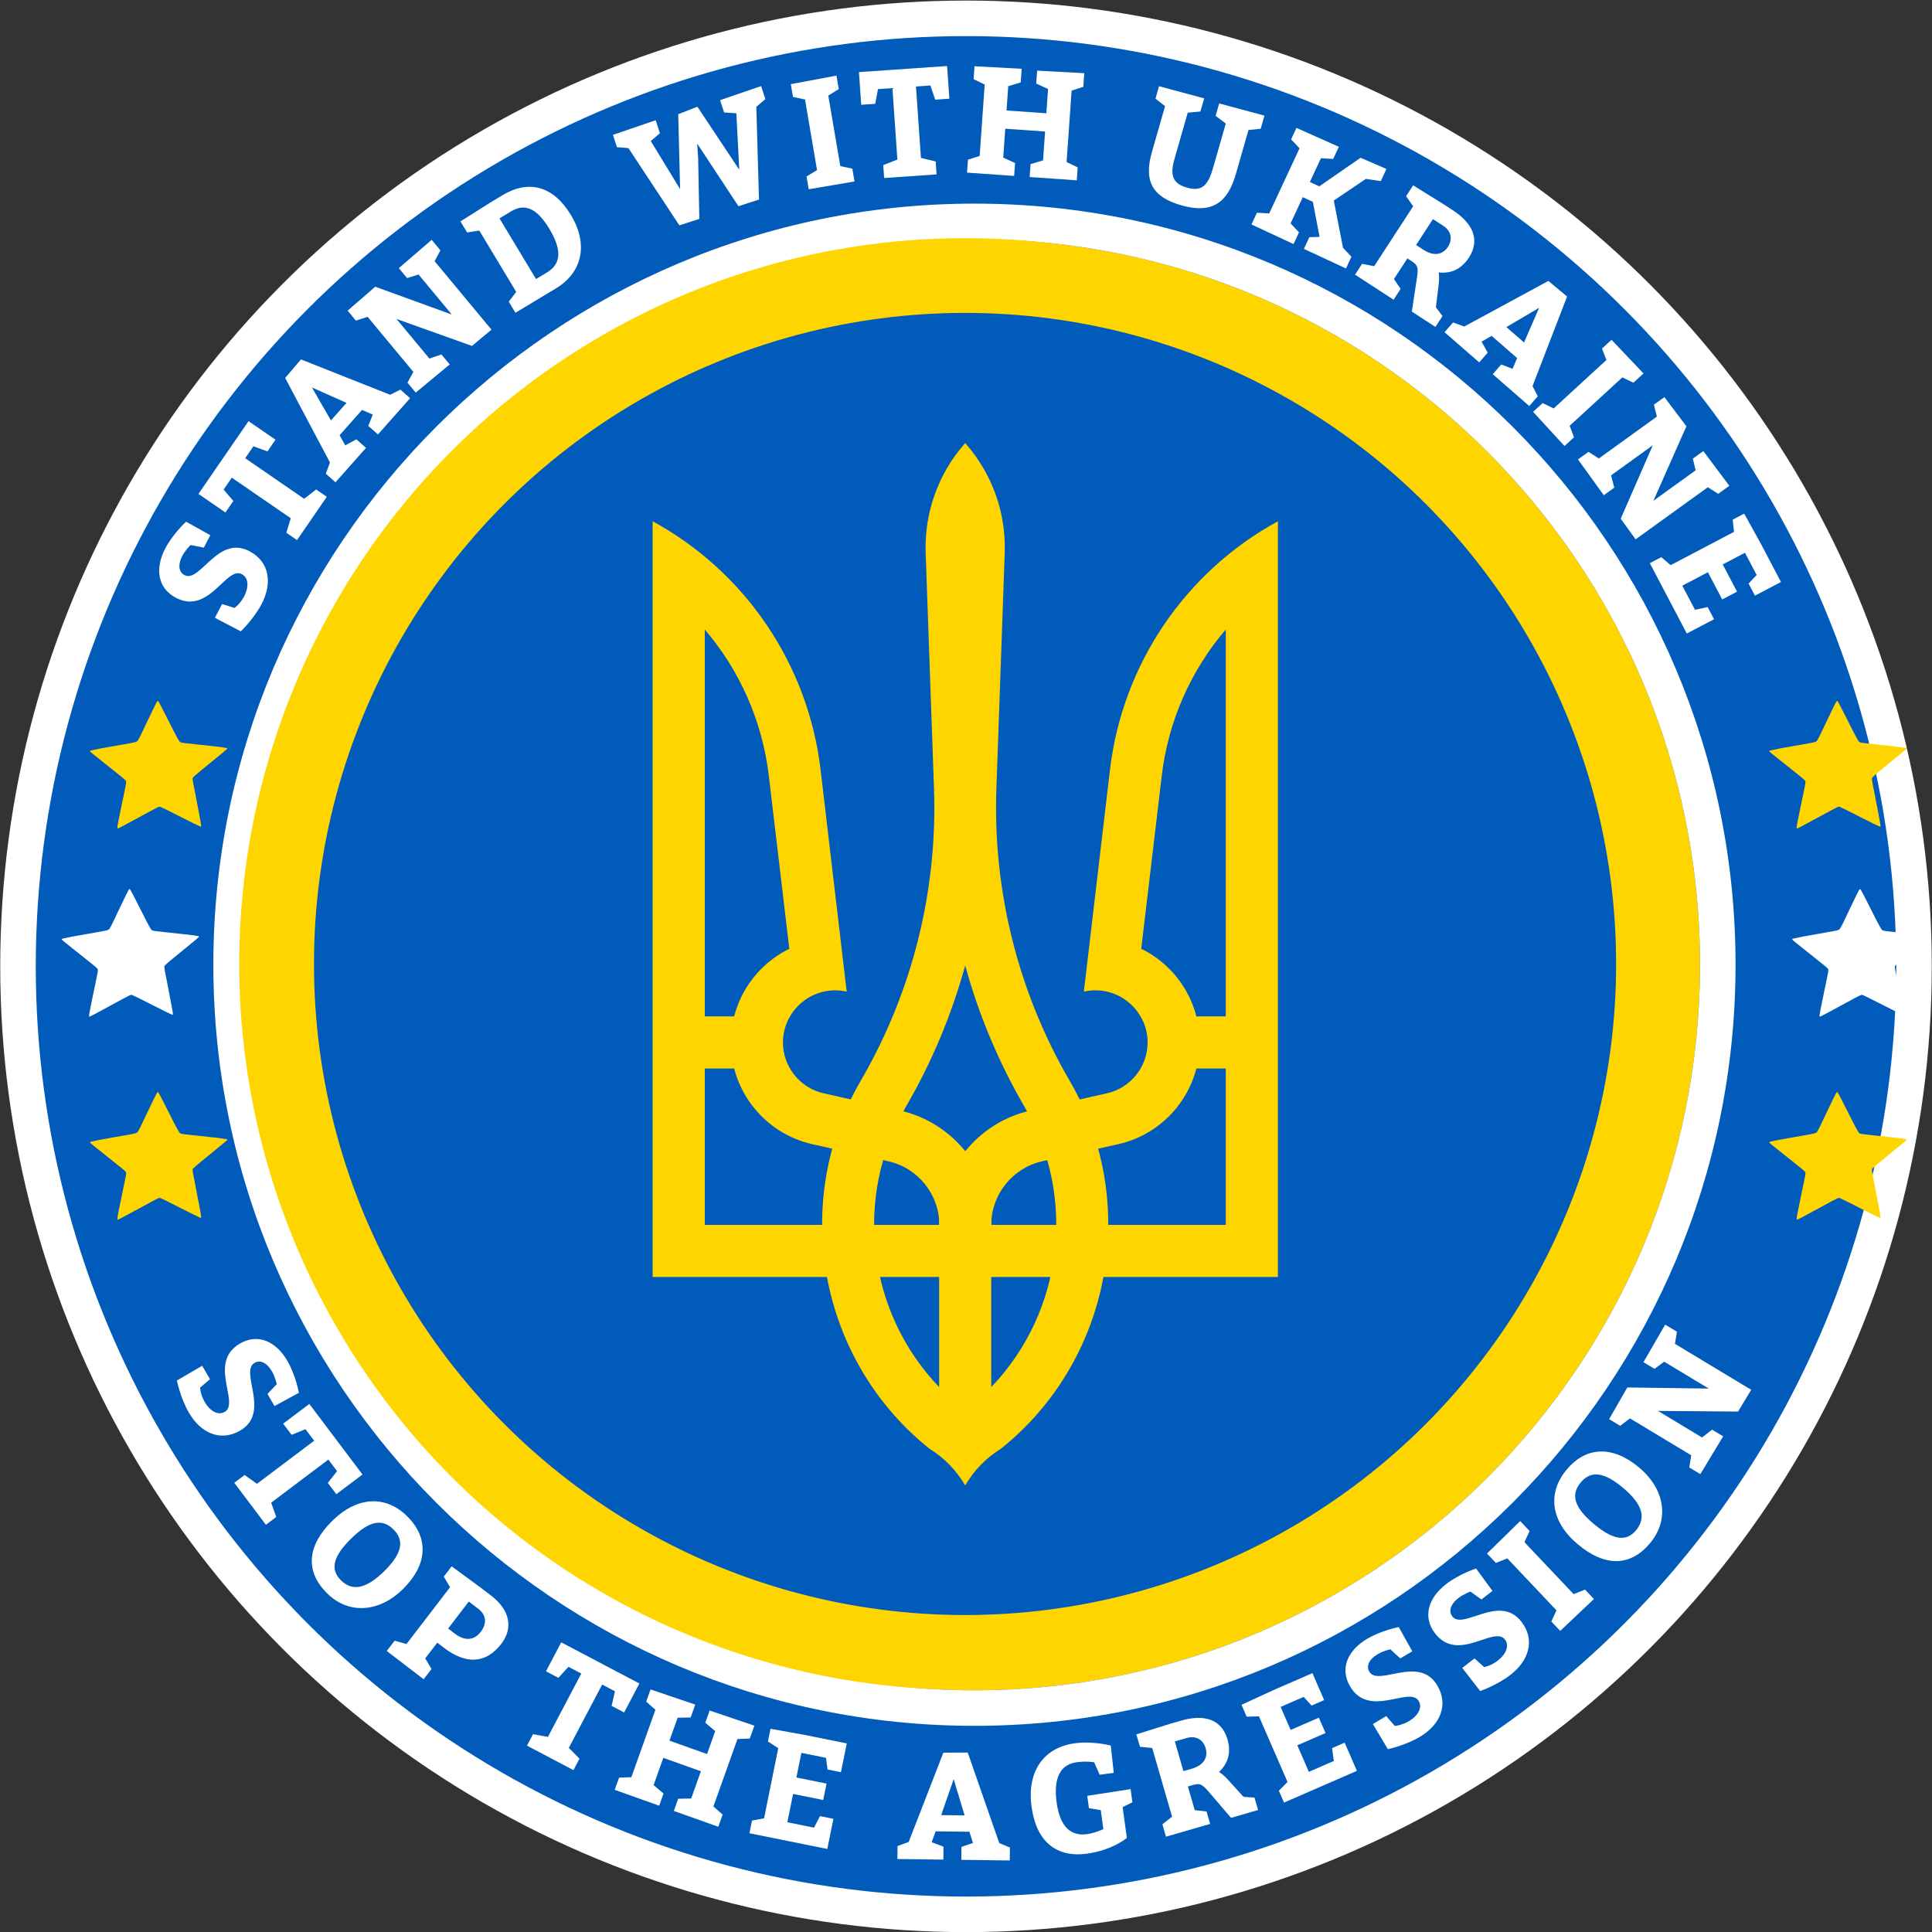 <?xml version="1.0" encoding="UTF-8" standalone="no"?>
<!DOCTYPE svg PUBLIC "-//W3C//DTD SVG 1.1//EN" "http://www.w3.org/Graphics/SVG/1.1/DTD/svg11.dtd">
<svg width="100%" height="100%" viewBox="0 0 1586 1586" version="1.1" xmlns="http://www.w3.org/2000/svg" xmlns:xlink="http://www.w3.org/1999/xlink" xml:space="preserve" xmlns:serif="http://www.serif.com/" style="fill-rule:evenodd;clip-rule:evenodd;stroke-linecap:round;stroke-linejoin:round;stroke-miterlimit:1.5;">
    <rect x="0" y="0" width="1586" height="1586" fill="#333333" stroke="none"/>
    <g transform="matrix(1,0,0,1,-377.287,-1085.01)">
        <g transform="matrix(1.334,0,0,1.334,-242.698,-487.232)">
            <circle cx="1059.21" cy="1773.25" r="583.38" style="fill:rgb(0,91,187);stroke:white;stroke-width:21.87px;"/>
        </g>
        <g transform="matrix(1,0,0,1,155.876,-2.876)">
            <g transform="matrix(0.502,0.865,-0.865,0.502,2095.59,792.868)">
                <g transform="matrix(125,0,0,125,359.677,2215.16)">
                    <path d="M0.164,-0.217L0.062,-0.217L0.062,-0.025C0.062,-0.025 0.172,0.013 0.285,0.013C0.439,0.013 0.555,-0.069 0.555,-0.219C0.555,-0.454 0.218,-0.408 0.218,-0.524C0.218,-0.564 0.253,-0.595 0.324,-0.595C0.367,-0.595 0.412,-0.58 0.412,-0.58L0.437,-0.495L0.529,-0.495L0.534,-0.677C0.534,-0.677 0.427,-0.717 0.314,-0.717C0.169,-0.717 0.06,-0.643 0.06,-0.505C0.06,-0.258 0.398,-0.31 0.398,-0.193C0.398,-0.14 0.341,-0.112 0.277,-0.112C0.219,-0.112 0.179,-0.133 0.179,-0.133L0.164,-0.217Z" style="fill:white;fill-rule:nonzero;"/>
                </g>
            </g>
            <g transform="matrix(0.602,0.799,-0.799,0.602,1991.66,588.681)">
                <g transform="matrix(125,0,0,125,405.312,2292.22)">
                    <path d="M0.222,-0.115L0.127,-0.085L0.127,-0L0.472,-0L0.472,-0.085L0.377,-0.115L0.377,-0.585L0.472,-0.585L0.497,-0.49L0.59,-0.49L0.59,-0.705L0.01,-0.705L0.01,-0.49L0.102,-0.49L0.127,-0.585L0.222,-0.585L0.222,-0.115Z" style="fill:white;fill-rule:nonzero;"/>
                </g>
            </g>
            <g transform="matrix(0.701,0.713,-0.713,0.701,1821.47,380.171)">
                <g transform="matrix(125,0,0,125,457.564,2361.32)">
                    <path d="M0.385,-0.717C0.182,-0.717 0.055,-0.577 0.055,-0.347C0.055,-0.112 0.165,0.013 0.365,0.013C0.565,0.013 0.7,-0.137 0.7,-0.362C0.7,-0.585 0.585,-0.717 0.385,-0.717ZM0.38,-0.592C0.48,-0.592 0.53,-0.522 0.53,-0.357C0.53,-0.177 0.47,-0.112 0.37,-0.112C0.27,-0.112 0.225,-0.187 0.225,-0.352C0.225,-0.53 0.28,-0.592 0.38,-0.592Z" style="fill:white;fill-rule:nonzero;"/>
                </g>
            </g>
            <g transform="matrix(0.794,0.609,-0.609,0.794,1595.02,177.252)">
                <g transform="matrix(125,0,0,125,536.306,2439.11)">
                    <path d="M0.035,-0L0.34,-0L0.34,-0.085L0.265,-0.115L0.265,-0.245L0.318,-0.245C0.5,-0.245 0.603,-0.327 0.603,-0.495C0.603,-0.625 0.513,-0.705 0.36,-0.705L0.265,-0.705L0.035,-0.7L0.035,-0.615L0.11,-0.585L0.11,-0.115L0.035,-0.085L0.035,-0ZM0.265,-0.362L0.265,-0.585L0.345,-0.585C0.413,-0.585 0.448,-0.54 0.448,-0.475C0.448,-0.401 0.401,-0.362 0.318,-0.362L0.265,-0.362Z" style="fill:white;fill-rule:nonzero;"/>
                </g>
            </g>
            <g transform="matrix(0.885,0.466,-0.466,0.885,1245.17,-8.26)">
                <g transform="matrix(125,0,0,125,639.281,2512.84)">
                    <path d="M0.222,-0.115L0.127,-0.085L0.127,-0L0.472,-0L0.472,-0.085L0.377,-0.115L0.377,-0.585L0.472,-0.585L0.497,-0.49L0.59,-0.49L0.59,-0.705L0.01,-0.705L0.01,-0.49L0.102,-0.49L0.127,-0.585L0.222,-0.585L0.222,-0.115Z" style="fill:white;fill-rule:nonzero;"/>
                </g>
            </g>
            <g transform="matrix(0.942,0.336,-0.336,0.942,901.764,-93.448)">
                <g transform="matrix(125,0,0,125,720.524,2555.28)">
                    <path d="M0.035,-0L0.345,-0L0.345,-0.085L0.265,-0.115L0.265,-0.305L0.527,-0.305L0.527,-0.115L0.447,-0.085L0.447,-0L0.757,-0L0.757,-0.085L0.682,-0.115L0.682,-0.585L0.757,-0.615L0.757,-0.705L0.447,-0.7L0.447,-0.615L0.527,-0.585L0.527,-0.425L0.265,-0.425L0.265,-0.585L0.345,-0.615L0.345,-0.705L0.035,-0.7L0.035,-0.615L0.11,-0.585L0.11,-0.115L0.035,-0.085L0.035,-0Z" style="fill:white;fill-rule:nonzero;"/>
                </g>
            </g>
            <g transform="matrix(0.98,0.198,-0.198,0.98,530.775,-113.177)">
                <g transform="matrix(125,0,0,125,830.216,2592.34)">
                    <path d="M0.477,-0.42L0.275,-0.42L0.275,-0.585L0.44,-0.585L0.465,-0.512L0.555,-0.512L0.555,-0.705L0.275,-0.705L0.045,-0.7L0.045,-0.615L0.12,-0.585L0.12,-0.115L0.045,-0.085L0.045,-0L0.567,-0L0.567,-0.202L0.477,-0.202L0.454,-0.12L0.275,-0.12L0.275,-0.31L0.477,-0.31L0.477,-0.42Z" style="fill:white;fill-rule:nonzero;"/>
                </g>
            </g>
            <g transform="matrix(1,0.013,-0.013,1,34.272,-12.296)">
                <g transform="matrix(125,0,0,125,957.14,2613.81)">
                    <path d="M0.743,-0.085L0.673,-0.113L0.458,-0.705L0.298,-0.702L0.078,-0.113L0.005,-0.085L0.005,-0L0.307,-0L0.307,-0.085L0.229,-0.113L0.254,-0.185L0.476,-0.185L0.5,-0.112L0.425,-0.085L0.425,-0L0.743,-0L0.743,-0.085ZM0.443,-0.292L0.289,-0.292L0.368,-0.529L0.443,-0.292Z" style="fill:white;fill-rule:nonzero;"/>
                </g>
            </g>
            <g transform="matrix(0.991,-0.136,0.136,0.991,-344.723,168.745)">
                <g transform="matrix(125,0,0,125,1066.02,2614.22)">
                    <path d="M0.527,-0.49L0.62,-0.49L0.625,-0.67C0.625,-0.67 0.513,-0.717 0.392,-0.717C0.187,-0.717 0.055,-0.577 0.055,-0.342C0.055,-0.11 0.172,0.012 0.375,0.012C0.544,0.012 0.647,-0.055 0.647,-0.055L0.647,-0.259L0.715,-0.282L0.715,-0.369L0.427,-0.364L0.427,-0.282L0.502,-0.259L0.502,-0.133C0.502,-0.133 0.444,-0.115 0.392,-0.115C0.285,-0.115 0.222,-0.185 0.222,-0.347C0.222,-0.514 0.282,-0.592 0.389,-0.592C0.455,-0.592 0.502,-0.576 0.502,-0.576L0.527,-0.49Z" style="fill:white;fill-rule:nonzero;"/>
                </g>
            </g>
            <g transform="matrix(0.96,-0.278,0.278,0.96,-676.512,429.83)">
                <g transform="matrix(125,0,0,125,1175.74,2597.8)">
                    <path d="M0.035,-0L0.337,-0L0.337,-0.085L0.265,-0.115L0.265,-0.277L0.3,-0.277C0.353,-0.277 0.362,-0.261 0.396,-0.185L0.48,-0L0.665,-0L0.665,-0.085L0.597,-0.11L0.53,-0.247C0.514,-0.28 0.499,-0.299 0.488,-0.312C0.556,-0.346 0.601,-0.407 0.601,-0.501C0.601,-0.637 0.505,-0.705 0.341,-0.705L0.265,-0.705L0.035,-0.7L0.035,-0.615L0.11,-0.585L0.11,-0.115L0.035,-0.085L0.035,-0ZM0.265,-0.382L0.265,-0.585L0.347,-0.585C0.409,-0.585 0.447,-0.544 0.447,-0.487C0.447,-0.42 0.401,-0.382 0.322,-0.382L0.265,-0.382Z" style="fill:white;fill-rule:nonzero;"/>
                </g>
            </g>
            <g transform="matrix(0.917,-0.399,0.399,0.917,-920.088,721.095)">
                <g transform="matrix(125,0,0,125,1270.84,2569.08)">
                    <path d="M0.477,-0.42L0.275,-0.42L0.275,-0.585L0.44,-0.585L0.465,-0.512L0.555,-0.512L0.555,-0.705L0.275,-0.705L0.045,-0.7L0.045,-0.615L0.12,-0.585L0.12,-0.115L0.045,-0.085L0.045,-0L0.567,-0L0.567,-0.202L0.477,-0.202L0.454,-0.12L0.275,-0.12L0.275,-0.31L0.477,-0.31L0.477,-0.42Z" style="fill:white;fill-rule:nonzero;"/>
                </g>
            </g>
            <g transform="matrix(0.859,-0.512,0.512,0.859,-1104.4,1049.87)">
                <g transform="matrix(125,0,0,125,1355.1,2531.3)">
                    <path d="M0.164,-0.217L0.062,-0.217L0.062,-0.025C0.062,-0.025 0.172,0.013 0.285,0.013C0.439,0.013 0.555,-0.069 0.555,-0.219C0.555,-0.454 0.218,-0.408 0.218,-0.524C0.218,-0.564 0.253,-0.595 0.324,-0.595C0.367,-0.595 0.412,-0.58 0.412,-0.58L0.437,-0.495L0.529,-0.495L0.534,-0.677C0.534,-0.677 0.427,-0.717 0.314,-0.717C0.169,-0.717 0.06,-0.643 0.06,-0.505C0.06,-0.258 0.398,-0.31 0.398,-0.193C0.398,-0.14 0.341,-0.112 0.277,-0.112C0.219,-0.112 0.179,-0.133 0.179,-0.133L0.164,-0.217Z" style="fill:white;fill-rule:nonzero;"/>
                </g>
            </g>
            <g transform="matrix(0.79,-0.613,0.613,0.79,-1222.01,1398.27)">
                <g transform="matrix(125,0,0,125,1431.97,2484.58)">
                    <path d="M0.164,-0.217L0.062,-0.217L0.062,-0.025C0.062,-0.025 0.172,0.013 0.285,0.013C0.439,0.013 0.555,-0.069 0.555,-0.219C0.555,-0.454 0.218,-0.408 0.218,-0.524C0.218,-0.564 0.253,-0.595 0.324,-0.595C0.367,-0.595 0.412,-0.58 0.412,-0.58L0.437,-0.495L0.529,-0.495L0.534,-0.677C0.534,-0.677 0.427,-0.717 0.314,-0.717C0.169,-0.717 0.06,-0.643 0.06,-0.505C0.06,-0.258 0.398,-0.31 0.398,-0.193C0.398,-0.14 0.341,-0.112 0.277,-0.112C0.219,-0.112 0.179,-0.133 0.179,-0.133L0.164,-0.217Z" style="fill:white;fill-rule:nonzero;"/>
                </g>
            </g>
            <g transform="matrix(0.726,-0.687,0.687,0.726,-1260.04,1696.16)">
                <g transform="matrix(125,0,0,125,1499.94,2430.37)">
                    <path d="M0.04,-0L0.345,-0L0.345,-0.085L0.27,-0.115L0.27,-0.585L0.345,-0.615L0.345,-0.705L0.04,-0.7L0.04,-0.615L0.115,-0.585L0.115,-0.115L0.04,-0.085L0.04,-0Z" style="fill:white;fill-rule:nonzero;"/>
                </g>
            </g>
            <g transform="matrix(0.643,-0.766,0.766,0.643,-1277.69,2036.42)">
                <g transform="matrix(125,0,0,125,1545.06,2388.43)">
                    <path d="M0.385,-0.717C0.182,-0.717 0.055,-0.577 0.055,-0.347C0.055,-0.112 0.165,0.013 0.365,0.013C0.565,0.013 0.7,-0.137 0.7,-0.362C0.7,-0.585 0.585,-0.717 0.385,-0.717ZM0.38,-0.592C0.48,-0.592 0.53,-0.522 0.53,-0.357C0.53,-0.177 0.47,-0.112 0.37,-0.112C0.27,-0.112 0.225,-0.187 0.225,-0.352C0.225,-0.53 0.28,-0.592 0.38,-0.592Z" style="fill:white;fill-rule:nonzero;"/>
                </g>
            </g>
            <g transform="matrix(0.516,-0.856,0.856,0.516,-1189.17,2497.82)">
                <g transform="matrix(125,0,0,125,1616.4,2301.52)">
                    <path d="M0.035,-0L0.325,-0L0.325,-0.085L0.247,-0.115L0.247,-0.453L0.515,-0L0.682,-0L0.682,-0.585L0.757,-0.615L0.757,-0.705L0.472,-0.7L0.472,-0.615L0.545,-0.585L0.545,-0.243L0.275,-0.705L0.035,-0.7L0.035,-0.615L0.11,-0.585L0.11,-0.115L0.035,-0.085L0.035,-0Z" style="fill:white;fill-rule:nonzero;"/>
                </g>
            </g>
        </g>
        <g transform="matrix(1,0,0,1,155.876,-2.876)">
            <g transform="matrix(0.463,-0.886,0.886,0.463,-1206.19,1237.94)">
                <g transform="matrix(125,0,0,125,418.773,1614.63)">
                    <path d="M0.164,-0.217L0.062,-0.217L0.062,-0.025C0.062,-0.025 0.172,0.013 0.285,0.013C0.439,0.013 0.555,-0.069 0.555,-0.219C0.555,-0.454 0.218,-0.408 0.218,-0.524C0.218,-0.564 0.253,-0.595 0.324,-0.595C0.367,-0.595 0.412,-0.58 0.412,-0.58L0.437,-0.495L0.529,-0.495L0.534,-0.677C0.534,-0.677 0.427,-0.717 0.314,-0.717C0.169,-0.717 0.06,-0.643 0.06,-0.505C0.06,-0.258 0.398,-0.31 0.398,-0.193C0.398,-0.14 0.341,-0.112 0.277,-0.112C0.219,-0.112 0.179,-0.133 0.179,-0.133L0.164,-0.217Z" style="fill:white;fill-rule:nonzero;"/>
                </g>
            </g>
            <g transform="matrix(0.567,-0.824,0.824,0.567,-1074.57,1044.57)">
                <g transform="matrix(125,0,0,125,455.938,1544.03)">
                    <path d="M0.222,-0.115L0.127,-0.085L0.127,-0L0.472,-0L0.472,-0.085L0.377,-0.115L0.377,-0.585L0.472,-0.585L0.497,-0.49L0.59,-0.49L0.59,-0.705L0.01,-0.705L0.01,-0.49L0.102,-0.49L0.127,-0.585L0.222,-0.585L0.222,-0.115Z" style="fill:white;fill-rule:nonzero;"/>
                </g>
            </g>
            <g transform="matrix(0.664,-0.748,0.748,0.664,-943.311,869.57)">
                <g transform="matrix(125,0,0,125,495.973,1484.47)">
                    <path d="M0.743,-0.085L0.673,-0.113L0.458,-0.705L0.298,-0.702L0.078,-0.113L0.005,-0.085L0.005,-0L0.307,-0L0.307,-0.085L0.229,-0.113L0.254,-0.185L0.476,-0.185L0.5,-0.112L0.425,-0.085L0.425,-0L0.743,-0L0.743,-0.085ZM0.443,-0.292L0.289,-0.292L0.368,-0.529L0.443,-0.292Z" style="fill:white;fill-rule:nonzero;"/>
                </g>
            </g>
            <g transform="matrix(0.769,-0.639,0.639,0.769,-773.803,684.535)">
                <g transform="matrix(125,0,0,125,559.877,1412.51)">
                    <path d="M0.035,-0L0.325,-0L0.325,-0.085L0.247,-0.115L0.247,-0.453L0.515,-0L0.682,-0L0.682,-0.585L0.757,-0.615L0.757,-0.705L0.472,-0.7L0.472,-0.615L0.545,-0.585L0.545,-0.243L0.275,-0.705L0.035,-0.7L0.035,-0.615L0.11,-0.585L0.11,-0.115L0.035,-0.085L0.035,-0Z" style="fill:white;fill-rule:nonzero;"/>
                </g>
            </g>
            <g transform="matrix(0.857,-0.516,0.516,0.857,-603.091,523.183)">
                <g transform="matrix(125,0,0,125,639.897,1346.82)">
                    <path d="M0.115,-0.115L0.04,-0.085L0.04,-0L0.35,-0C0.553,-0 0.683,-0.137 0.683,-0.362C0.683,-0.587 0.565,-0.705 0.365,-0.705L0.27,-0.705L0.04,-0.7L0.04,-0.615L0.115,-0.585L0.115,-0.115ZM0.27,-0.12L0.27,-0.585L0.36,-0.585C0.458,-0.585 0.515,-0.525 0.515,-0.357C0.515,-0.177 0.45,-0.12 0.353,-0.12L0.27,-0.12Z" style="fill:white;fill-rule:nonzero;"/>
                </g>
            </g>
            <g transform="matrix(0.951,-0.308,0.308,0.951,-358.684,294.168)">
                <g transform="matrix(125,0,0,125,751.54,1282.13)">
                    <path d="M0.005,-0.615L0.075,-0.586L0.237,-0L0.375,-0L0.49,-0.38L0.514,-0.475L0.645,-0L0.787,-0L0.958,-0.585L1.03,-0.615L1.03,-0.705L0.745,-0.7L0.745,-0.615L0.82,-0.585L0.724,-0.226L0.59,-0.705L0.455,-0.697L0.315,-0.225L0.229,-0.585L0.302,-0.615L0.302,-0.705L0.005,-0.7L0.005,-0.615Z" style="fill:white;fill-rule:nonzero;"/>
                </g>
            </g>
            <g transform="matrix(0.986,-0.168,0.168,0.986,-196.373,165.436)">
                <g transform="matrix(125,0,0,125,880.079,1243.92)">
                    <path d="M0.04,-0L0.345,-0L0.345,-0.085L0.27,-0.115L0.27,-0.585L0.345,-0.615L0.345,-0.705L0.04,-0.7L0.04,-0.615L0.115,-0.585L0.115,-0.115L0.04,-0.085L0.04,-0Z" style="fill:white;fill-rule:nonzero;"/>
                </g>
            </g>
            <g transform="matrix(0.998,-0.069,0.069,0.998,-82.828,67.039)">
                <g transform="matrix(125,0,0,125,930.859,1234.78)">
                    <path d="M0.222,-0.115L0.127,-0.085L0.127,-0L0.472,-0L0.472,-0.085L0.377,-0.115L0.377,-0.585L0.472,-0.585L0.497,-0.49L0.59,-0.49L0.59,-0.705L0.01,-0.705L0.01,-0.49L0.102,-0.49L0.127,-0.585L0.222,-0.585L0.222,-0.115Z" style="fill:white;fill-rule:nonzero;"/>
                </g>
            </g>
            <g transform="matrix(0.998,0.07,-0.07,0.998,88.562,-67.761)">
                <g transform="matrix(125,0,0,125,1010.38,1228.78)">
                    <path d="M0.035,-0L0.345,-0L0.345,-0.085L0.265,-0.115L0.265,-0.305L0.527,-0.305L0.527,-0.115L0.447,-0.085L0.447,-0L0.757,-0L0.757,-0.085L0.682,-0.115L0.682,-0.585L0.757,-0.615L0.757,-0.705L0.447,-0.7L0.447,-0.615L0.527,-0.585L0.527,-0.425L0.265,-0.425L0.265,-0.585L0.345,-0.615L0.345,-0.705L0.035,-0.7L0.035,-0.615L0.11,-0.585L0.11,-0.115L0.035,-0.085L0.035,-0Z" style="fill:white;fill-rule:nonzero;"/>
                </g>
            </g>
            <g transform="matrix(0.961,0.275,-0.275,0.961,385.622,-266.996)">
                <g transform="matrix(125,0,0,125,1145.22,1242.06)">
                    <path d="M0.264,-0.585L0.342,-0.615L0.342,-0.705L0.035,-0.7L0.035,-0.615L0.109,-0.585L0.109,-0.27C0.109,-0.077 0.189,0.012 0.39,0.012C0.605,0.012 0.679,-0.092 0.679,-0.285L0.679,-0.585L0.754,-0.615L0.754,-0.705L0.446,-0.7L0.446,-0.615L0.524,-0.585L0.524,-0.285C0.524,-0.167 0.501,-0.11 0.395,-0.11C0.297,-0.11 0.264,-0.155 0.264,-0.27L0.264,-0.585Z" style="fill:white;fill-rule:nonzero;"/>
                </g>
            </g>
            <g transform="matrix(0.906,0.422,-0.422,0.906,653.227,-406.845)">
                <g transform="matrix(125,0,0,125,1245.06,1271.23)">
                    <path d="M0.035,-0L0.34,-0L0.34,-0.085L0.265,-0.115L0.265,-0.305L0.338,-0.305L0.475,-0.115L0.415,-0.085L0.415,-0L0.72,-0L0.72,-0.085L0.645,-0.115L0.459,-0.371L0.59,-0.589L0.685,-0.617L0.685,-0.705L0.5,-0.7L0.333,-0.415L0.265,-0.415L0.265,-0.587L0.34,-0.617L0.34,-0.705L0.035,-0.7L0.035,-0.617L0.11,-0.587L0.11,-0.115L0.035,-0.085L0.035,-0Z" style="fill:white;fill-rule:nonzero;"/>
                </g>
            </g>
            <g transform="matrix(0.838,0.545,-0.545,0.838,929.62,-513.394)">
                <g transform="matrix(125,0,0,125,1330.87,1311.51)">
                    <path d="M0.035,-0L0.337,-0L0.337,-0.085L0.265,-0.115L0.265,-0.277L0.3,-0.277C0.353,-0.277 0.362,-0.261 0.396,-0.185L0.48,-0L0.665,-0L0.665,-0.085L0.597,-0.11L0.53,-0.247C0.514,-0.28 0.499,-0.299 0.488,-0.312C0.556,-0.346 0.601,-0.407 0.601,-0.501C0.601,-0.637 0.505,-0.705 0.341,-0.705L0.265,-0.705L0.035,-0.7L0.035,-0.615L0.11,-0.585L0.11,-0.115L0.035,-0.085L0.035,-0ZM0.265,-0.382L0.265,-0.585L0.347,-0.585C0.409,-0.585 0.447,-0.544 0.447,-0.487C0.447,-0.42 0.401,-0.382 0.322,-0.382L0.265,-0.382Z" style="fill:white;fill-rule:nonzero;"/>
                </g>
            </g>
            <g transform="matrix(0.754,0.657,-0.657,0.754,1240.4,-588.94)">
                <g transform="matrix(125,0,0,125,1405.79,1360.1)">
                    <path d="M0.743,-0.085L0.673,-0.113L0.458,-0.705L0.298,-0.702L0.078,-0.113L0.005,-0.085L0.005,-0L0.307,-0L0.307,-0.085L0.229,-0.113L0.254,-0.185L0.476,-0.185L0.5,-0.112L0.425,-0.085L0.425,-0L0.743,-0L0.743,-0.085ZM0.443,-0.292L0.289,-0.292L0.368,-0.529L0.443,-0.292Z" style="fill:white;fill-rule:nonzero;"/>
                </g>
            </g>
            <g transform="matrix(0.676,0.736,-0.736,0.676,1526.19,-626.876)">
                <g transform="matrix(125,0,0,125,1476.6,1423.65)">
                    <path d="M0.04,-0L0.345,-0L0.345,-0.085L0.27,-0.115L0.27,-0.585L0.345,-0.615L0.345,-0.705L0.04,-0.7L0.04,-0.615L0.115,-0.585L0.115,-0.115L0.04,-0.085L0.04,-0Z" style="fill:white;fill-rule:nonzero;"/>
                </g>
            </g>
            <g transform="matrix(0.585,0.811,-0.811,0.585,1814.31,-620.414)">
                <g transform="matrix(125,0,0,125,1512.96,1461.37)">
                    <path d="M0.035,-0L0.325,-0L0.325,-0.085L0.247,-0.115L0.247,-0.453L0.515,-0L0.682,-0L0.682,-0.585L0.757,-0.615L0.757,-0.705L0.472,-0.7L0.472,-0.615L0.545,-0.585L0.545,-0.243L0.275,-0.705L0.035,-0.7L0.035,-0.615L0.11,-0.585L0.11,-0.115L0.035,-0.085L0.035,-0Z" style="fill:white;fill-rule:nonzero;"/>
                </g>
            </g>
            <g transform="matrix(0.465,0.885,-0.885,0.465,2209.91,-564.98)">
                <g transform="matrix(125,0,0,125,1572.32,1545.61)">
                    <path d="M0.477,-0.42L0.275,-0.42L0.275,-0.585L0.44,-0.585L0.465,-0.512L0.555,-0.512L0.555,-0.705L0.275,-0.705L0.045,-0.7L0.045,-0.615L0.12,-0.585L0.12,-0.115L0.045,-0.085L0.045,-0L0.567,-0L0.567,-0.202L0.477,-0.202L0.454,-0.12L0.275,-0.12L0.275,-0.31L0.477,-0.31L0.477,-0.42Z" style="fill:white;fill-rule:nonzero;"/>
                </g>
            </g>
        </g>
        <g transform="matrix(1.529,0,0,1.529,531.909,-1969.3)">
            <g transform="matrix(1.324,0,0,1.324,-772.09,-897.566)">
                <path d="M901.914,2342.54L901.914,2868.49" style="fill:none;"/>
            </g>
            <g transform="matrix(1.324,0,0,1.324,-772.09,-934.159)">
                <path d="M901.914,2311.29C739.529,2311.29 607.692,2443.13 607.692,2605.51C607.692,2767.9 739.529,2899.74 901.914,2899.74C982.864,2899.74 1056.22,2866.98 1109.43,2814.01C1109.59,2813.85 1109.75,2813.7 1109.91,2813.54C1110.07,2813.38 1110.22,2813.22 1110.38,2813.06C1163.36,2759.85 1196.14,2686.48 1196.14,2605.51C1196.14,2443.13 1064.3,2311.29 901.914,2311.29ZM1042.14,2789.96C1011.03,2813.65 973.76,2829.66 933.164,2835.14L933.164,2680.97L1042.14,2789.96ZM870.664,2835.14C830.064,2829.66 792.786,2813.65 761.677,2789.95L870.664,2680.96L870.664,2835.14ZM933.164,2375.89C1046.31,2391.17 1133.64,2488.23 1133.64,2605.51C1133.64,2658.21 1116.01,2706.81 1086.34,2745.77L933.164,2592.57L933.164,2375.89ZM870.664,2375.89L870.664,2592.57L717.483,2745.75C687.817,2706.81 670.192,2658.21 670.192,2605.51C670.192,2488.23 757.522,2391.17 870.664,2375.89Z" style="fill:rgb(255,213,0);"/>
                <path d="M901.914,2899.74C901.914,2899.74 901.914,2914.15 901.914,2914.15C731.576,2914.15 593.283,2775.85 593.283,2605.51C593.283,2435.18 731.576,2296.88 901.914,2296.88C1072.25,2296.88 1210.55,2435.18 1210.55,2605.51C1210.55,2690.4 1176.2,2767.33 1120.69,2823.13C1120.49,2823.33 1120.3,2823.53 1120.1,2823.73C1119.9,2823.93 1119.7,2824.12 1119.51,2824.3C1063.7,2879.82 986.785,2914.15 901.914,2914.15L901.914,2899.74C982.864,2899.74 1056.22,2866.98 1109.43,2814.01C1109.59,2813.85 1109.75,2813.7 1109.91,2813.54C1110.07,2813.38 1110.22,2813.22 1110.38,2813.06C1163.36,2759.85 1196.14,2686.48 1196.14,2605.51C1196.14,2443.13 1064.3,2311.29 901.914,2311.29C739.529,2311.29 607.692,2443.13 607.692,2605.51C607.692,2767.9 739.529,2899.74 901.914,2899.74ZM1042.14,2789.96C1011.03,2813.65 973.76,2829.66 933.164,2835.14L933.164,2680.97L1042.14,2789.96ZM870.664,2835.14C830.064,2829.66 792.786,2813.65 761.677,2789.95L870.664,2680.96L870.664,2835.14ZM856.255,2818.02C830.112,2812.42 805.708,2802.11 783.974,2788.03C783.974,2788.03 827.554,2744.45 856.255,2715.74L856.255,2818.02ZM1019.84,2788.03C998.111,2802.11 973.711,2812.42 947.573,2818.02C947.573,2818.02 947.573,2715.76 947.573,2715.76C970.09,2738.28 1002.47,2770.66 1019.84,2788.03L1019.84,2788.03ZM933.164,2375.89C1046.31,2391.17 1133.64,2488.23 1133.64,2605.51C1133.64,2658.21 1116.01,2706.81 1086.34,2745.77L933.164,2592.57L933.164,2375.89ZM870.664,2375.89L870.664,2592.57L717.483,2745.75C687.817,2706.81 670.192,2658.21 670.192,2605.51C670.192,2488.23 757.522,2391.17 870.664,2375.89ZM947.573,2393.01C1045.63,2414.01 1119.23,2501.24 1119.23,2605.51C1119.23,2648.98 1106.44,2689.49 1084.42,2723.47C1084.42,2723.47 947.573,2586.6 947.573,2586.6C947.573,2586.6 947.573,2393.01 947.573,2393.01L947.573,2393.01ZM856.255,2393.01L856.255,2586.6C856.255,2586.6 719.403,2723.45 719.403,2723.45C697.388,2689.48 684.601,2648.98 684.601,2605.51C684.601,2501.24 758.2,2414.01 856.255,2393.01L856.255,2393.01Z" style="fill:white;"/>
            </g>
        </g>
        <g transform="matrix(0.012,1.85356e-34,1.85356e-34,-0.012,137.766,2313.25)">
            <g transform="matrix(0.894,-2.67416e-18,-2.67416e-18,0.872,23134.3,31859.2)">
                <path d="M6324,11075C6283,11034 5961,10368 5567,9510C5038,8359 4980,8237 4859,8035C4782,7906 4767,7896 4543,7840C4347,7791 4235,7770 3079,7565C2565,7474 2046,7379 1925,7355C1722,7314 1329,7227 1232,7200C1184,7188 1164,7160 1180,7130C1202,7088 1487,6851 2530,6005C3588,5147 3847,4928 3911,4838C3969,4757 3958,4686 3655,3220C3368,1829 3247,1182 3264,1116C3270,1090 3274,1088 3309,1093C3370,1101 3738,1300 5195,2115C5916,2518 6014,2572 6215,2675C6455,2799 6480,2807 6558,2785C6629,2764 7213,2468 8135,1985C8853,1610 9570,1248 9623,1235C9660,1225 9680,1244 9680,1287C9680,1391 9576,1989 9384,2990C9025,4863 9009,4952 9031,5034C9051,5115 9237,5281 10285,6155C11272,6979 11649,7301 11670,7340C11684,7365 11674,7386 11642,7399C11617,7409 11322,7455 11005,7499C10836,7523 10269,7585 9365,7680C8413,7780 8172,7813 8091,7855C7995,7904 7857,8160 7220,9460C6715,10491 6444,11021 6394,11075C6365,11106 6355,11106 6324,11075Z" style="fill:white;fill-rule:nonzero;"/>
            </g>
        </g>
        <g transform="matrix(0.012,1.85356e-34,1.85356e-34,-0.012,137.766,2313.25)">
            <g transform="matrix(0.894,-2.67416e-18,-2.67416e-18,0.872,141514,31859.2)">
                <path d="M6324,11075C6283,11034 5961,10368 5567,9510C5038,8359 4980,8237 4859,8035C4782,7906 4767,7896 4543,7840C4347,7791 4235,7770 3079,7565C2565,7474 2046,7379 1925,7355C1722,7314 1329,7227 1232,7200C1184,7188 1164,7160 1180,7130C1202,7088 1487,6851 2530,6005C3588,5147 3847,4928 3911,4838C3969,4757 3958,4686 3655,3220C3368,1829 3247,1182 3264,1116C3270,1090 3274,1088 3309,1093C3370,1101 3738,1300 5195,2115C5916,2518 6014,2572 6215,2675C6455,2799 6480,2807 6558,2785C6629,2764 7213,2468 8135,1985C8853,1610 9570,1248 9623,1235C9660,1225 9680,1244 9680,1287C9680,1391 9576,1989 9384,2990C9025,4863 9009,4952 9031,5034C9051,5115 9237,5281 10285,6155C11272,6979 11649,7301 11670,7340C11684,7365 11674,7386 11642,7399C11617,7409 11322,7455 11005,7499C10836,7523 10269,7585 9365,7680C8413,7780 8172,7813 8091,7855C7995,7904 7857,8160 7220,9460C6715,10491 6444,11021 6394,11075C6365,11106 6355,11106 6324,11075Z" style="fill:white;fill-rule:nonzero;"/>
            </g>
        </g>
        <g transform="matrix(0.012,1.85356e-34,1.85356e-34,-0.012,137.766,2313.25)">
            <g transform="matrix(0.894,-2.67416e-18,-2.67416e-18,0.872,139948,17967.9)">
                <path d="M6324,11075C6283,11034 5961,10368 5567,9510C5038,8359 4980,8237 4859,8035C4782,7906 4767,7896 4543,7840C4347,7791 4235,7770 3079,7565C2565,7474 2046,7379 1925,7355C1722,7314 1329,7227 1232,7200C1184,7188 1164,7160 1180,7130C1202,7088 1487,6851 2530,6005C3588,5147 3847,4928 3911,4838C3969,4757 3958,4686 3655,3220C3368,1829 3247,1182 3264,1116C3270,1090 3274,1088 3309,1093C3370,1101 3738,1300 5195,2115C5916,2518 6014,2572 6215,2675C6455,2799 6480,2807 6558,2785C6629,2764 7213,2468 8135,1985C8853,1610 9570,1248 9623,1235C9660,1225 9680,1244 9680,1287C9680,1391 9576,1989 9384,2990C9025,4863 9009,4952 9031,5034C9051,5115 9237,5281 10285,6155C11272,6979 11649,7301 11670,7340C11684,7365 11674,7386 11642,7399C11617,7409 11322,7455 11005,7499C10836,7523 10269,7585 9365,7680C8413,7780 8172,7813 8091,7855C7995,7904 7857,8160 7220,9460C6715,10491 6444,11021 6394,11075C6365,11106 6355,11106 6324,11075Z" style="fill:rgb(255,213,0);fill-rule:nonzero;"/>
            </g>
        </g>
        <g transform="matrix(0.012,1.85356e-34,1.85356e-34,-0.012,137.766,2313.25)">
            <g transform="matrix(0.894,-2.67416e-18,-2.67416e-18,0.872,25068,17967.9)">
                <path d="M6324,11075C6283,11034 5961,10368 5567,9510C5038,8359 4980,8237 4859,8035C4782,7906 4767,7896 4543,7840C4347,7791 4235,7770 3079,7565C2565,7474 2046,7379 1925,7355C1722,7314 1329,7227 1232,7200C1184,7188 1164,7160 1180,7130C1202,7088 1487,6851 2530,6005C3588,5147 3847,4928 3911,4838C3969,4757 3958,4686 3655,3220C3368,1829 3247,1182 3264,1116C3270,1090 3274,1088 3309,1093C3370,1101 3738,1300 5195,2115C5916,2518 6014,2572 6215,2675C6455,2799 6480,2807 6558,2785C6629,2764 7213,2468 8135,1985C8853,1610 9570,1248 9623,1235C9660,1225 9680,1244 9680,1287C9680,1391 9576,1989 9384,2990C9025,4863 9009,4952 9031,5034C9051,5115 9237,5281 10285,6155C11272,6979 11649,7301 11670,7340C11684,7365 11674,7386 11642,7399C11617,7409 11322,7455 11005,7499C10836,7523 10269,7585 9365,7680C8413,7780 8172,7813 8091,7855C7995,7904 7857,8160 7220,9460C6715,10491 6444,11021 6394,11075C6365,11106 6355,11106 6324,11075Z" style="fill:rgb(255,213,0);fill-rule:nonzero;"/>
            </g>
        </g>
        <g transform="matrix(0.012,1.85356e-34,1.85356e-34,-0.012,137.766,2313.25)">
            <g transform="matrix(0.894,-2.67416e-18,-2.67416e-18,0.872,139948,44729.6)">
                <path d="M6324,11075C6283,11034 5961,10368 5567,9510C5038,8359 4980,8237 4859,8035C4782,7906 4767,7896 4543,7840C4347,7791 4235,7770 3079,7565C2565,7474 2046,7379 1925,7355C1722,7314 1329,7227 1232,7200C1184,7188 1164,7160 1180,7130C1202,7088 1487,6851 2530,6005C3588,5147 3847,4928 3911,4838C3969,4757 3958,4686 3655,3220C3368,1829 3247,1182 3264,1116C3270,1090 3274,1088 3309,1093C3370,1101 3738,1300 5195,2115C5916,2518 6014,2572 6215,2675C6455,2799 6480,2807 6558,2785C6629,2764 7213,2468 8135,1985C8853,1610 9570,1248 9623,1235C9660,1225 9680,1244 9680,1287C9680,1391 9576,1989 9384,2990C9025,4863 9009,4952 9031,5034C9051,5115 9237,5281 10285,6155C11272,6979 11649,7301 11670,7340C11684,7365 11674,7386 11642,7399C11617,7409 11322,7455 11005,7499C10836,7523 10269,7585 9365,7680C8413,7780 8172,7813 8091,7855C7995,7904 7857,8160 7220,9460C6715,10491 6444,11021 6394,11075C6365,11106 6355,11106 6324,11075Z" style="fill:rgb(255,213,0);fill-rule:nonzero;"/>
            </g>
        </g>
        <g transform="matrix(0.012,1.85356e-34,1.85356e-34,-0.012,137.766,2313.25)">
            <g transform="matrix(0.894,-2.67416e-18,-2.67416e-18,0.872,25068,44729.6)">
                <path d="M6324,11075C6283,11034 5961,10368 5567,9510C5038,8359 4980,8237 4859,8035C4782,7906 4767,7896 4543,7840C4347,7791 4235,7770 3079,7565C2565,7474 2046,7379 1925,7355C1722,7314 1329,7227 1232,7200C1184,7188 1164,7160 1180,7130C1202,7088 1487,6851 2530,6005C3588,5147 3847,4928 3911,4838C3969,4757 3958,4686 3655,3220C3368,1829 3247,1182 3264,1116C3270,1090 3274,1088 3309,1093C3370,1101 3738,1300 5195,2115C5916,2518 6014,2572 6215,2675C6455,2799 6480,2807 6558,2785C6629,2764 7213,2468 8135,1985C8853,1610 9570,1248 9623,1235C9660,1225 9680,1244 9680,1287C9680,1391 9576,1989 9384,2990C9025,4863 9009,4952 9031,5034C9051,5115 9237,5281 10285,6155C11272,6979 11649,7301 11670,7340C11684,7365 11674,7386 11642,7399C11617,7409 11322,7455 11005,7499C10836,7523 10269,7585 9365,7680C8413,7780 8172,7813 8091,7855C7995,7904 7857,8160 7220,9460C6715,10491 6444,11021 6394,11075C6365,11106 6355,11106 6324,11075Z" style="fill:rgb(255,213,0);fill-rule:nonzero;"/>
            </g>
        </g>
        <g transform="matrix(1.471,0,0,1.471,1169.5,1876.11)">
            <g transform="matrix(1,0,0,1,-405,-405)">
                <clipPath id="_clip1">
                    <rect x="0" y="0" width="810" height="810"/>
                </clipPath>
                <g clip-path="url(#_clip1)">
                    <g transform="matrix(0.349,0,0,0.349,-49.835,-214.105)">
                        <g>
                            <g transform="matrix(2.868,0,0,2.868,-2326.18,-2645.57)">
                                <circle cx="1265.5" cy="1541.13" r="383.834" style="fill:rgb(0,91,187);stroke:rgb(255,213,0);stroke-width:41.67px;"/>
                            </g>
                            <g transform="matrix(1,0,0,1,63.284,-28.963)">
                                <g transform="matrix(4.167,0,0,4.167,552.657,866.278)">
                                    <path d="M176.971,157.648C175.584,196.892 185.33,235.74 205.078,269.682C232.38,316.607 221.064,377.079 178.641,410.956C173.001,414.435 168.313,419.261 165,425C161.687,419.261 156.999,414.435 151.359,410.956C108.936,377.079 97.62,316.607 124.922,269.682C144.67,235.74 154.416,196.892 153.029,157.648L149.83,67.127C149.283,51.662 154.719,36.566 165,25C175.281,36.566 180.717,51.662 180.17,67.127L176.971,157.648ZM175,387.249C202.671,358.356 207.91,314.319 187.791,279.74C177.883,262.709 170.222,244.467 165,225.468C159.778,244.467 152.117,262.709 142.209,279.74C122.09,314.319 127.329,358.356 155,387.249L155,325L175,325L175,387.249Z" style="fill:rgb(255,213,0);fill-rule:nonzero;"/>
                                </g>
                                <g id="a" transform="matrix(4.167,0,0,4.167,552.657,866.278)">
                                    <path d="M220.56,150.351C225.306,110.033 249.361,74.439 285,55L285,345L165,345L155,325C155,304.028 169.661,285.701 190.122,281.098L219.39,274.512C228.484,272.466 235,264.321 235,255C235,244.028 225.972,235 215,235C213.497,235 212,235.169 210.535,235.505L220.56,150.351ZM232.556,219.059C246.268,225.756 255,239.74 255,255C255,273.642 241.968,289.932 223.78,294.024L194.512,300.61C183.145,303.167 175,313.349 175,325L265,325L265,96.531C251.439,112.375 242.887,131.897 240.432,152.607L232.556,219.059ZM249,245L269,245L269,265L249,265L249,245Z" style="fill:rgb(255,213,0);fill-rule:nonzero;"/>
                                </g>
                                <g id="a1" serif:id="a" transform="matrix(-4.167,0,0,4.167,1928.05,866.278)">
                                    <path d="M220.56,150.351C225.306,110.033 249.361,74.439 285,55L285,345L165,345L155,325C155,304.028 169.661,285.701 190.122,281.098L219.39,274.512C228.484,272.466 235,264.321 235,255C235,244.028 225.972,235 215,235C213.497,235 212,235.169 210.535,235.505L220.56,150.351ZM232.556,219.059C246.268,225.756 255,239.74 255,255C255,273.642 241.968,289.932 223.78,294.024L194.512,300.61C183.145,303.167 175,313.349 175,325L265,325L265,96.531C251.439,112.375 242.887,131.897 240.432,152.607L232.556,219.059ZM249,245L269,245L269,265L249,265L249,245Z" style="fill:rgb(255,213,0);fill-rule:nonzero;"/>
                                </g>
                            </g>
                        </g>
                    </g>
                </g>
            </g>
        </g>
    </g>
</svg>
